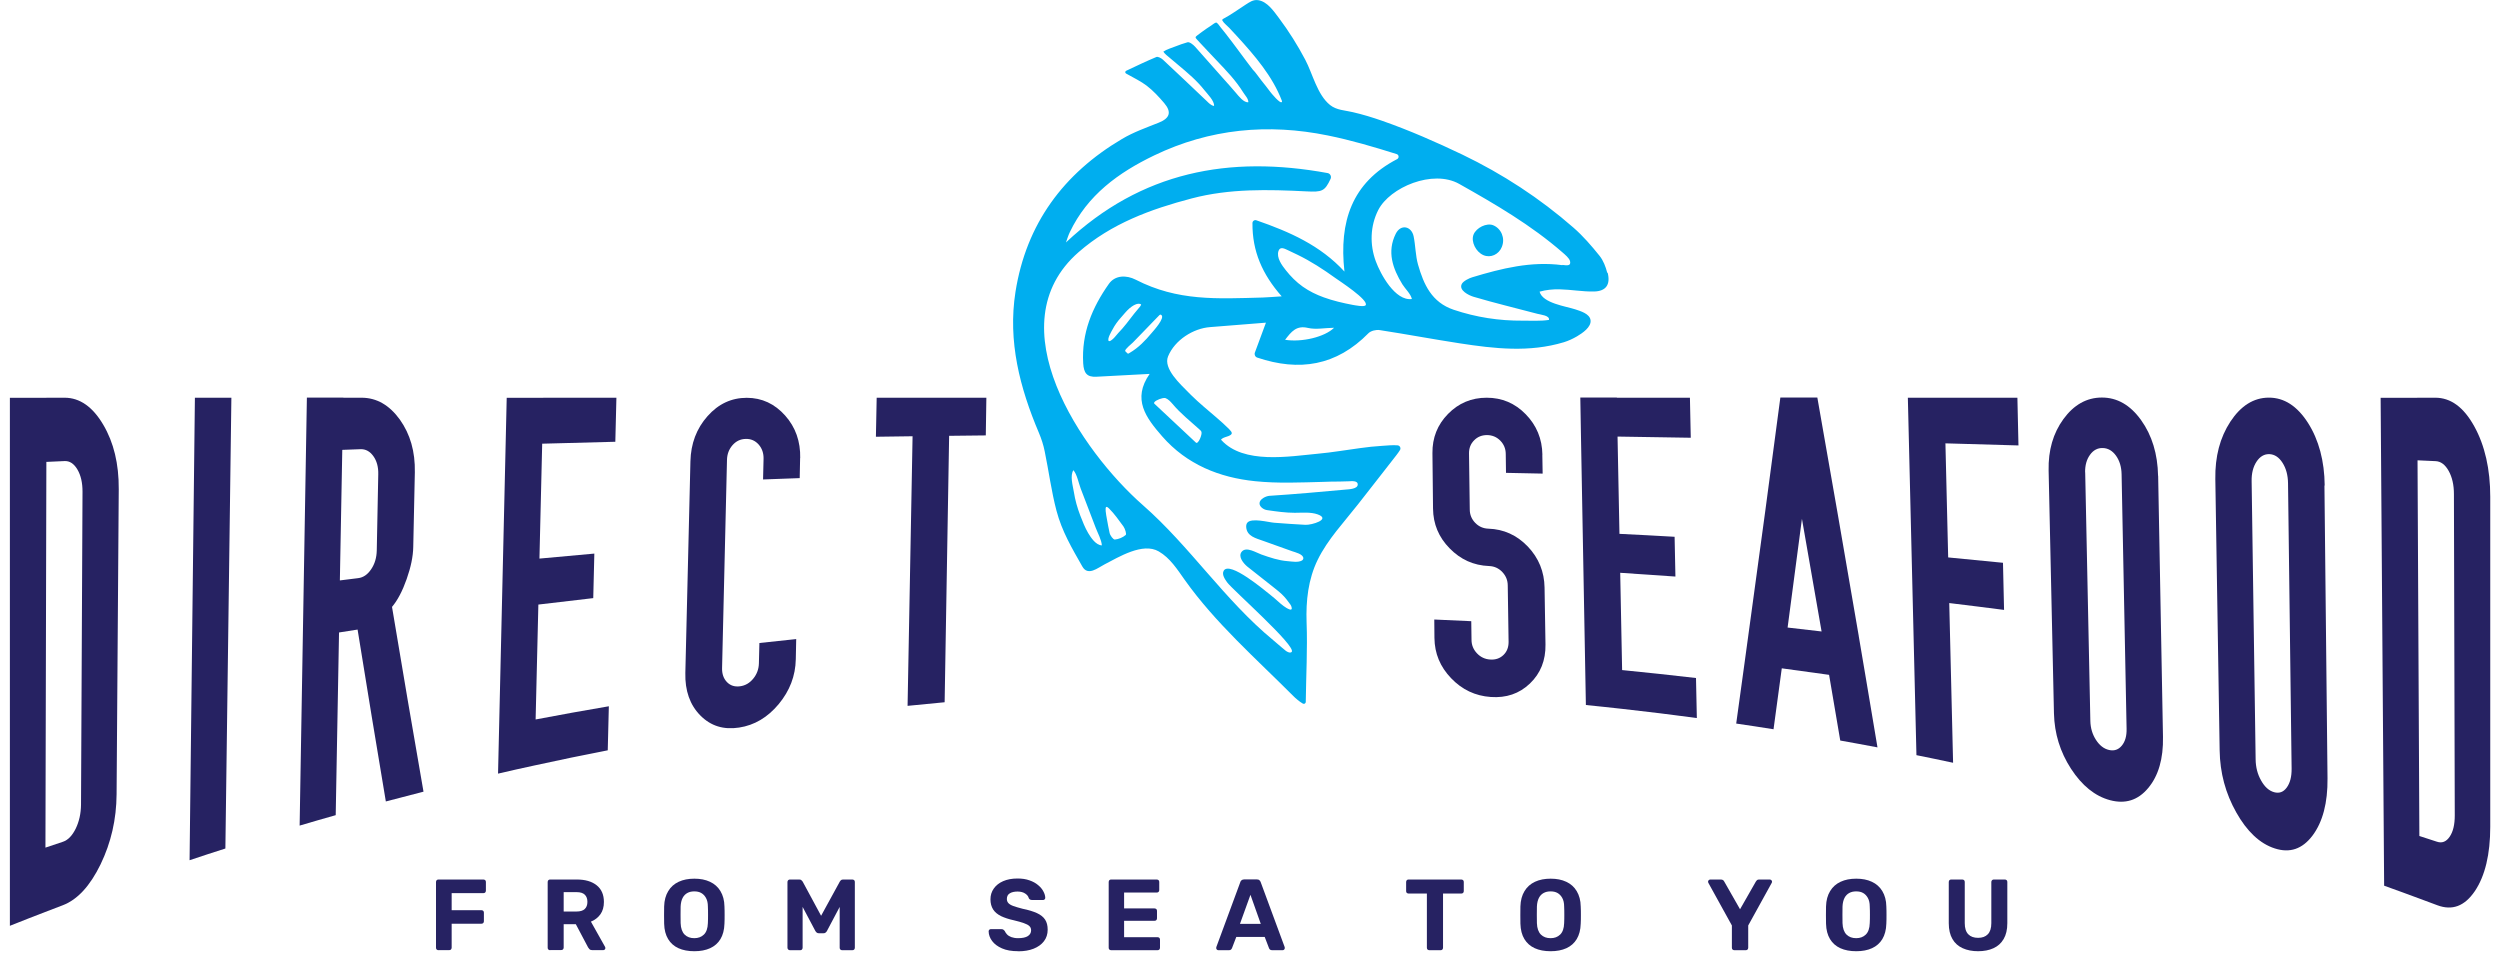 <?xml version="1.0" encoding="UTF-8"?>
<svg xmlns="http://www.w3.org/2000/svg" width="170" height="65" viewBox="0 0 170 65" fill="none">
  <g clip-path="url(#clip0_1644_36560)">
    <path d="M3.153 27.045H4.393C5.43 27.045 6.308 27.67 7.021 28.881C7.735 30.091 8.086 31.54 8.075 33.268C8.024 40.178 7.979 47.089 7.928 54.005C7.916 55.732 7.548 57.306 6.84 58.773C6.126 60.239 5.271 61.176 4.269 61.557C3.866 61.711 3.464 61.864 3.068 62.017C2.269 62.324 1.465 62.637 0.672 62.955V27.051H3.158L3.153 27.045ZM3.079 57.642C3.481 57.505 3.883 57.375 4.286 57.238C4.625 57.124 4.914 56.823 5.152 56.34C5.384 55.857 5.503 55.317 5.509 54.715C5.543 47.617 5.577 40.525 5.611 33.427C5.611 32.824 5.498 32.324 5.265 31.927C5.028 31.529 4.739 31.335 4.388 31.353C3.974 31.37 3.561 31.392 3.153 31.409C3.13 40.15 3.107 48.89 3.09 57.636L3.079 57.642Z" fill="#262262"></path>
    <path d="M13.248 27.045H15.734C15.598 37.263 15.462 47.481 15.326 57.699C14.511 57.96 13.701 58.221 12.891 58.494C13.01 48.009 13.129 37.53 13.253 27.045H13.248Z" fill="#262262"></path>
    <path d="M23.343 27.045H24.584C25.62 27.045 26.487 27.556 27.195 28.539C27.897 29.528 28.237 30.71 28.209 32.12C28.174 33.813 28.14 35.501 28.101 37.194C28.09 37.842 27.937 38.57 27.653 39.377C27.37 40.184 27.036 40.82 26.657 41.269C27.37 45.554 28.084 49.742 28.798 53.834C27.942 54.05 27.087 54.272 26.237 54.499C25.597 50.686 24.957 46.793 24.317 42.815C24.306 42.815 24.295 42.815 24.289 42.815C23.875 42.877 23.468 42.946 23.054 43.008C22.98 47.151 22.901 51.288 22.828 55.431C22.006 55.664 21.191 55.897 20.375 56.141C20.539 46.441 20.703 36.74 20.868 27.039H23.354L23.343 27.045ZM23.116 39.468C23.53 39.416 23.943 39.365 24.351 39.314C24.702 39.274 24.997 39.07 25.241 38.706C25.484 38.348 25.609 37.922 25.62 37.433C25.654 35.7 25.688 33.972 25.722 32.239C25.733 31.75 25.62 31.341 25.388 31.017C25.155 30.693 24.867 30.534 24.515 30.545C24.102 30.557 23.689 30.574 23.275 30.591C23.218 33.546 23.167 36.507 23.111 39.462L23.116 39.468Z" fill="#262262"></path>
    <path d="M36.949 27.045H41.916C41.893 28.045 41.865 29.045 41.842 30.04C40.183 30.08 38.529 30.125 36.869 30.171C36.807 32.773 36.745 35.382 36.682 37.984C37.923 37.865 39.169 37.752 40.415 37.644C40.392 38.655 40.364 39.661 40.341 40.672C39.095 40.815 37.855 40.962 36.609 41.11C36.546 43.713 36.484 46.321 36.422 48.924C38.081 48.606 39.741 48.31 41.401 48.026C41.378 49.026 41.349 50.027 41.327 51.021C39.662 51.345 38.002 51.686 36.348 52.05C35.935 52.141 35.521 52.232 35.108 52.322C34.694 52.413 34.281 52.51 33.867 52.607C34.037 45.151 34.213 37.695 34.383 30.244C34.405 29.182 34.434 28.113 34.456 27.051H36.943L36.949 27.045Z" fill="#262262"></path>
    <path d="M54.408 31.142C54.397 31.597 54.386 32.052 54.38 32.512C53.547 32.541 52.721 32.569 51.888 32.603C51.899 32.137 51.91 31.677 51.922 31.211C51.933 30.819 51.82 30.489 51.588 30.227C51.355 29.966 51.061 29.835 50.71 29.847C50.358 29.852 50.058 29.994 49.815 30.267C49.571 30.546 49.441 30.881 49.435 31.285C49.322 35.996 49.214 40.707 49.101 45.424C49.09 45.821 49.203 46.145 49.435 46.384C49.667 46.623 49.962 46.714 50.319 46.668C50.676 46.623 50.976 46.447 51.219 46.151C51.463 45.855 51.593 45.509 51.605 45.117C51.616 44.651 51.627 44.19 51.639 43.724C52.471 43.633 53.309 43.543 54.142 43.457C54.131 43.912 54.12 44.367 54.114 44.827C54.091 45.969 53.7 46.975 52.953 47.879C52.199 48.782 51.304 49.316 50.257 49.475C49.209 49.635 48.336 49.373 47.623 48.651C46.915 47.935 46.575 46.969 46.603 45.765C46.717 40.968 46.835 36.166 46.949 31.37C46.977 30.171 47.362 29.142 48.11 28.301C48.852 27.46 49.747 27.051 50.778 27.051C51.809 27.051 52.681 27.46 53.389 28.256C54.097 29.051 54.437 30.012 54.414 31.154L54.408 31.142Z" fill="#262262"></path>
    <path d="M62.106 27.045H67.073C67.062 27.897 67.045 28.75 67.034 29.608C66.201 29.614 65.374 29.625 64.541 29.636C64.439 35.677 64.337 41.718 64.235 47.753C63.397 47.833 62.553 47.913 61.715 47.998C61.828 41.889 61.941 35.774 62.055 29.665C61.228 29.676 60.395 29.688 59.562 29.699C59.58 28.812 59.596 27.931 59.614 27.045H62.1H62.106Z" fill="#262262"></path>
    <path d="M104.878 30.915C104.883 31.347 104.895 31.773 104.9 32.205C104.068 32.188 103.235 32.171 102.408 32.154C102.402 31.728 102.397 31.301 102.391 30.875C102.391 30.512 102.261 30.21 102.017 29.96C101.774 29.716 101.479 29.591 101.122 29.585C100.771 29.585 100.476 29.699 100.239 29.943C100.001 30.182 99.887 30.483 99.893 30.841C99.91 32.108 99.927 33.376 99.944 34.643C99.944 35.001 100.074 35.308 100.318 35.558C100.561 35.808 100.862 35.939 101.213 35.95C102.255 35.984 103.144 36.388 103.892 37.166C104.634 37.945 105.013 38.882 105.03 39.956C105.053 41.246 105.076 42.536 105.093 43.827C105.11 44.901 104.759 45.787 104.034 46.48C103.309 47.174 102.419 47.469 101.371 47.395C100.318 47.322 99.417 46.895 98.675 46.117C97.928 45.338 97.554 44.435 97.542 43.383C97.542 42.963 97.531 42.548 97.531 42.127C98.369 42.161 99.208 42.201 100.046 42.241C100.046 42.662 100.057 43.088 100.063 43.508C100.063 43.866 100.193 44.173 100.437 44.429C100.68 44.685 100.981 44.827 101.337 44.849C101.694 44.872 101.994 44.77 102.232 44.543C102.47 44.315 102.584 44.02 102.584 43.656C102.567 42.377 102.544 41.099 102.527 39.82C102.527 39.456 102.397 39.15 102.153 38.894C101.909 38.638 101.609 38.502 101.252 38.49C100.205 38.45 99.315 38.047 98.573 37.285C97.831 36.53 97.457 35.632 97.446 34.581C97.435 33.325 97.418 32.069 97.406 30.813C97.395 29.767 97.746 28.881 98.466 28.147C99.185 27.414 100.057 27.045 101.094 27.045C102.13 27.045 103.014 27.414 103.75 28.17C104.487 28.926 104.866 29.841 104.883 30.921L104.878 30.915Z" fill="#262262"></path>
    <path d="M109.947 27.045H114.915C114.938 27.954 114.955 28.863 114.972 29.767C113.312 29.738 111.652 29.715 109.993 29.687C110.038 31.892 110.078 34.097 110.123 36.302C111.375 36.364 112.621 36.427 113.873 36.501C113.89 37.404 113.912 38.302 113.929 39.206C112.678 39.115 111.426 39.03 110.174 38.95C110.219 41.155 110.259 43.36 110.304 45.565C111.981 45.73 113.658 45.912 115.328 46.105C115.351 47.014 115.368 47.924 115.385 48.827C113.708 48.6 112.032 48.395 110.355 48.208C109.936 48.162 109.517 48.117 109.098 48.071C108.679 48.026 108.26 47.986 107.84 47.941C107.727 41.843 107.62 35.745 107.506 29.647C107.489 28.778 107.472 27.903 107.461 27.033H109.947V27.045Z" fill="#262262"></path>
    <path d="M126.394 43.252C126.564 44.252 126.734 45.258 126.904 46.264C127.159 47.776 127.414 49.293 127.669 50.822C126.825 50.663 125.981 50.504 125.137 50.356C124.882 48.861 124.627 47.372 124.378 45.889C123.307 45.736 122.231 45.588 121.161 45.446C120.974 46.833 120.787 48.213 120.6 49.589C119.756 49.452 118.906 49.327 118.062 49.202C118.249 47.85 118.436 46.492 118.623 45.128C118.748 44.218 118.872 43.303 118.997 42.388C119.694 37.353 120.379 32.239 121.064 27.033H123.579C124.514 32.335 125.454 37.734 126.394 43.241V43.252ZM121.557 42.673C122.328 42.758 123.098 42.849 123.868 42.94C123.421 40.365 122.979 37.814 122.532 35.279C122.209 37.763 121.88 40.229 121.557 42.673Z" fill="#262262"></path>
    <path d="M130.969 27.045H137.183C137.205 28.125 137.234 29.204 137.256 30.29C135.602 30.239 133.943 30.193 132.289 30.148C132.351 32.733 132.414 35.319 132.476 37.905C133.716 38.024 134.962 38.144 136.203 38.269C136.225 39.337 136.254 40.405 136.276 41.474C135.036 41.315 133.796 41.156 132.549 41.008C132.634 44.628 132.719 48.248 132.81 51.868C131.983 51.692 131.15 51.516 130.318 51.351C130.125 43.247 129.927 35.149 129.734 27.045H130.975H130.969Z" fill="#262262"></path>
    <path d="M146.755 32.364C146.862 38.28 146.97 44.196 147.083 50.106C147.112 51.583 146.777 52.754 146.075 53.589C145.378 54.425 144.517 54.686 143.486 54.413C142.461 54.141 141.572 53.419 140.83 52.277C140.088 51.129 139.703 49.89 139.669 48.509C139.55 43.002 139.425 37.495 139.306 31.989C139.278 30.613 139.612 29.46 140.315 28.494C141.017 27.533 141.889 27.033 142.926 27.033C143.962 27.033 144.852 27.533 145.594 28.568C146.336 29.602 146.721 30.875 146.749 32.352L146.755 32.364ZM141.793 32.114C141.912 37.751 142.031 43.389 142.144 49.026C142.155 49.503 142.28 49.93 142.524 50.31C142.767 50.685 143.062 50.919 143.413 50.998C143.764 51.078 144.053 50.981 144.279 50.708C144.512 50.43 144.619 50.049 144.608 49.555C144.495 43.781 144.381 38.007 144.268 32.239C144.257 31.75 144.132 31.329 143.889 30.988C143.645 30.648 143.345 30.477 142.994 30.466C142.643 30.454 142.348 30.608 142.121 30.926C141.889 31.244 141.782 31.642 141.787 32.119L141.793 32.114Z" fill="#262262"></path>
    <path d="M158.062 33.017C158.13 39.655 158.203 46.293 158.271 52.925C158.288 54.584 157.948 55.891 157.252 56.818C156.555 57.744 155.7 58.022 154.686 57.693C153.672 57.369 152.794 56.539 152.069 55.249C151.338 53.953 150.959 52.561 150.936 51.021C150.84 44.872 150.738 38.723 150.642 32.574C150.619 31.04 150.959 29.75 151.667 28.67C152.375 27.596 153.247 27.039 154.284 27.039C155.32 27.039 156.204 27.602 156.946 28.761C157.682 29.92 158.062 31.352 158.079 33.012L158.062 33.017ZM153.111 32.722C153.202 39.024 153.293 45.332 153.383 51.635C153.389 52.169 153.513 52.652 153.757 53.078C153.995 53.504 154.289 53.772 154.635 53.868C154.98 53.965 155.269 53.868 155.496 53.556C155.722 53.249 155.836 52.822 155.83 52.271C155.751 45.804 155.671 39.337 155.586 32.87C155.581 32.319 155.456 31.852 155.213 31.472C154.969 31.091 154.675 30.898 154.323 30.881C153.972 30.869 153.678 31.04 153.445 31.392C153.213 31.744 153.1 32.188 153.111 32.722Z" fill="#262262"></path>
    <path d="M164.364 27.045H165.604C166.641 27.045 167.524 27.676 168.249 28.988C168.974 30.296 169.337 31.91 169.337 33.779V56.221C169.337 58.091 168.986 59.562 168.289 60.597C167.587 61.631 166.743 61.932 165.74 61.557C165.338 61.404 164.936 61.256 164.534 61.108C163.729 60.807 162.925 60.517 162.121 60.227C162.041 49.169 161.962 38.109 161.883 27.051H164.369L164.364 27.045ZM164.511 56.846C164.913 56.977 165.315 57.108 165.717 57.238C166.057 57.352 166.346 57.238 166.578 56.897C166.811 56.556 166.924 56.073 166.924 55.454C166.907 48.168 166.89 40.883 166.867 33.597C166.867 32.978 166.748 32.449 166.51 32.023C166.273 31.597 165.978 31.375 165.627 31.358C165.213 31.341 164.8 31.319 164.392 31.301C164.432 39.814 164.477 48.327 164.517 56.846H164.511Z" fill="#262262"></path>
    <path d="M29.818 64.614C29.767 64.614 29.728 64.597 29.694 64.569C29.66 64.535 29.648 64.495 29.648 64.444V59.977C29.648 59.926 29.665 59.886 29.694 59.852C29.728 59.818 29.767 59.807 29.818 59.807H32.871C32.922 59.807 32.962 59.824 32.996 59.852C33.03 59.886 33.041 59.926 33.041 59.977V60.562C33.041 60.614 33.024 60.653 32.996 60.688C32.962 60.722 32.922 60.733 32.871 60.733H30.713V61.892H32.735C32.786 61.892 32.826 61.909 32.86 61.938C32.894 61.972 32.905 62.012 32.905 62.063V62.648C32.905 62.694 32.888 62.733 32.86 62.767C32.826 62.801 32.786 62.813 32.735 62.813H30.713V64.438C30.713 64.489 30.696 64.529 30.668 64.563C30.634 64.597 30.594 64.609 30.543 64.609H29.818V64.614Z" fill="#262262"></path>
    <path d="M37.412 64.614C37.361 64.614 37.322 64.597 37.288 64.569C37.254 64.535 37.242 64.495 37.242 64.444V59.977C37.242 59.926 37.259 59.886 37.288 59.852C37.322 59.818 37.361 59.807 37.412 59.807H39.225C39.797 59.807 40.244 59.937 40.573 60.199C40.901 60.46 41.066 60.841 41.066 61.335C41.066 61.671 40.986 61.949 40.828 62.171C40.669 62.392 40.454 62.563 40.182 62.671L41.145 64.387C41.145 64.387 41.167 64.438 41.167 64.461C41.167 64.495 41.156 64.529 41.128 64.563C41.099 64.592 41.066 64.609 41.026 64.609H40.267C40.182 64.609 40.125 64.586 40.08 64.54C40.04 64.495 40.012 64.455 39.989 64.421L39.157 62.847H38.33V64.433C38.33 64.484 38.313 64.523 38.284 64.558C38.25 64.592 38.211 64.603 38.16 64.603H37.412V64.614ZM38.33 61.983H39.208C39.457 61.983 39.644 61.926 39.763 61.813C39.882 61.699 39.944 61.54 39.944 61.33C39.944 61.119 39.887 60.96 39.768 60.841C39.649 60.722 39.462 60.665 39.208 60.665H38.33V61.983Z" fill="#262262"></path>
    <path d="M47.212 64.683C46.799 64.683 46.436 64.615 46.136 64.478C45.836 64.342 45.598 64.132 45.434 63.859C45.264 63.58 45.173 63.234 45.162 62.813C45.162 62.614 45.156 62.421 45.156 62.228C45.156 62.035 45.156 61.836 45.162 61.637C45.173 61.222 45.27 60.875 45.44 60.597C45.609 60.313 45.847 60.102 46.153 59.96C46.459 59.818 46.81 59.75 47.218 59.75C47.626 59.75 47.971 59.818 48.277 59.96C48.583 60.102 48.821 60.313 48.991 60.597C49.161 60.881 49.257 61.228 49.263 61.637C49.274 61.836 49.274 62.035 49.274 62.228C49.274 62.421 49.274 62.62 49.263 62.813C49.251 63.234 49.155 63.586 48.991 63.859C48.827 64.132 48.589 64.342 48.288 64.478C47.988 64.615 47.632 64.683 47.218 64.683H47.212ZM47.212 63.796C47.478 63.796 47.694 63.717 47.864 63.552C48.034 63.387 48.124 63.131 48.136 62.773C48.147 62.574 48.147 62.381 48.147 62.205C48.147 62.029 48.147 61.841 48.136 61.642C48.136 61.404 48.09 61.211 48.005 61.057C47.92 60.904 47.813 60.796 47.682 60.722C47.552 60.648 47.394 60.614 47.212 60.614C47.031 60.614 46.878 60.648 46.742 60.722C46.606 60.796 46.499 60.904 46.419 61.057C46.34 61.211 46.295 61.404 46.283 61.642C46.283 61.841 46.278 62.023 46.278 62.205C46.278 62.387 46.278 62.569 46.283 62.773C46.295 63.131 46.391 63.387 46.555 63.552C46.725 63.717 46.941 63.796 47.212 63.796Z" fill="#262262"></path>
    <path d="M53.717 64.614C53.672 64.614 53.632 64.597 53.598 64.569C53.564 64.535 53.547 64.495 53.547 64.444V59.977C53.547 59.926 53.564 59.886 53.598 59.852C53.632 59.818 53.672 59.807 53.717 59.807H54.351C54.419 59.807 54.47 59.824 54.504 59.864C54.538 59.903 54.561 59.926 54.578 59.943L55.835 62.273L57.11 59.943C57.11 59.943 57.138 59.898 57.172 59.864C57.206 59.829 57.257 59.807 57.325 59.807H57.959C58.01 59.807 58.05 59.824 58.084 59.852C58.118 59.886 58.129 59.926 58.129 59.977V64.444C58.129 64.495 58.112 64.535 58.084 64.569C58.05 64.603 58.01 64.614 57.959 64.614H57.263C57.217 64.614 57.178 64.597 57.144 64.569C57.11 64.535 57.098 64.495 57.098 64.444V61.671L56.232 63.307C56.209 63.347 56.181 63.387 56.141 63.415C56.107 63.449 56.056 63.461 55.999 63.461H55.677C55.62 63.461 55.569 63.444 55.535 63.415C55.501 63.381 55.467 63.347 55.444 63.307L54.578 61.671V64.444C54.578 64.495 54.561 64.535 54.532 64.569C54.498 64.603 54.465 64.614 54.413 64.614H53.717Z" fill="#262262"></path>
    <path d="M69.232 64.682C68.796 64.682 68.427 64.62 68.133 64.489C67.838 64.359 67.617 64.194 67.465 63.989C67.311 63.785 67.232 63.563 67.227 63.33C67.227 63.296 67.238 63.262 67.266 63.228C67.294 63.199 67.329 63.182 67.368 63.182H68.099C68.156 63.182 68.207 63.194 68.235 63.222C68.269 63.245 68.297 63.279 68.325 63.313C68.359 63.392 68.41 63.466 68.478 63.54C68.546 63.614 68.648 63.676 68.767 63.722C68.892 63.767 69.045 63.796 69.226 63.796C69.52 63.796 69.747 63.75 69.894 63.654C70.042 63.557 70.115 63.426 70.115 63.262C70.115 63.142 70.076 63.046 69.996 62.972C69.917 62.898 69.792 62.83 69.623 62.773C69.453 62.71 69.226 62.648 68.943 62.58C68.603 62.506 68.308 62.409 68.07 62.296C67.833 62.176 67.651 62.029 67.532 61.841C67.413 61.653 67.351 61.426 67.351 61.153C67.351 60.88 67.425 60.636 67.578 60.42C67.731 60.204 67.94 60.039 68.212 59.92C68.484 59.801 68.812 59.738 69.192 59.738C69.498 59.738 69.77 59.778 70.002 59.863C70.234 59.943 70.433 60.051 70.591 60.187C70.75 60.318 70.869 60.46 70.948 60.613C71.033 60.767 71.073 60.909 71.078 61.051C71.078 61.091 71.067 61.119 71.038 61.153C71.01 61.187 70.976 61.199 70.937 61.199H70.172C70.127 61.199 70.087 61.187 70.047 61.17C70.013 61.153 69.979 61.119 69.957 61.074C69.928 60.954 69.849 60.852 69.713 60.761C69.577 60.67 69.402 60.625 69.192 60.625C68.982 60.625 68.79 60.665 68.66 60.75C68.529 60.829 68.467 60.96 68.467 61.131C68.467 61.239 68.501 61.335 68.569 61.409C68.637 61.483 68.745 61.551 68.903 61.608C69.062 61.665 69.271 61.727 69.532 61.795C69.934 61.875 70.257 61.977 70.512 62.091C70.761 62.205 70.948 62.352 71.067 62.534C71.186 62.716 71.242 62.943 71.242 63.216C71.242 63.523 71.157 63.785 70.987 64.006C70.818 64.228 70.58 64.393 70.285 64.512C69.985 64.631 69.639 64.688 69.243 64.688L69.232 64.682Z" fill="#262262"></path>
    <path d="M75.561 64.614C75.51 64.614 75.47 64.597 75.436 64.569C75.402 64.535 75.391 64.495 75.391 64.444V59.977C75.391 59.926 75.408 59.886 75.436 59.852C75.47 59.818 75.51 59.807 75.561 59.807H78.659C78.71 59.807 78.749 59.824 78.783 59.852C78.817 59.886 78.829 59.926 78.829 59.977V60.528C78.829 60.574 78.812 60.614 78.783 60.648C78.749 60.682 78.71 60.693 78.659 60.693H76.439V61.773H78.506C78.557 61.773 78.597 61.79 78.63 61.818C78.665 61.852 78.676 61.892 78.676 61.943V62.449C78.676 62.495 78.659 62.534 78.63 62.569C78.597 62.603 78.557 62.614 78.506 62.614H76.439V63.728H78.71C78.761 63.728 78.8 63.745 78.834 63.773C78.868 63.807 78.88 63.847 78.88 63.898V64.444C78.88 64.495 78.863 64.535 78.834 64.569C78.8 64.603 78.761 64.614 78.71 64.614H75.555H75.561Z" fill="#262262"></path>
    <path d="M82.845 64.614C82.805 64.614 82.771 64.597 82.743 64.569C82.715 64.54 82.703 64.506 82.703 64.466C82.703 64.444 82.703 64.421 82.709 64.404L84.34 59.988C84.351 59.937 84.38 59.892 84.425 59.858C84.465 59.824 84.521 59.801 84.595 59.801H85.473C85.546 59.801 85.603 59.818 85.643 59.858C85.683 59.892 85.711 59.937 85.728 59.988L87.359 64.404C87.359 64.404 87.365 64.444 87.365 64.466C87.365 64.501 87.353 64.535 87.325 64.569C87.297 64.597 87.263 64.614 87.223 64.614H86.509C86.442 64.614 86.391 64.597 86.356 64.569C86.323 64.535 86.305 64.506 86.294 64.478L86 63.711H84.068L83.774 64.478C83.774 64.478 83.745 64.535 83.711 64.569C83.677 64.603 83.626 64.614 83.558 64.614H82.845ZM84.317 62.824H85.733L85.031 60.846L84.317 62.824Z" fill="#262262"></path>
    <path d="M97.198 64.614C97.147 64.614 97.107 64.597 97.073 64.569C97.039 64.535 97.028 64.495 97.028 64.444V60.761H95.781C95.736 60.761 95.697 60.744 95.662 60.716C95.629 60.682 95.617 60.648 95.617 60.597V59.977C95.617 59.926 95.634 59.886 95.662 59.852C95.697 59.818 95.731 59.807 95.781 59.807H99.367C99.418 59.807 99.457 59.824 99.492 59.852C99.525 59.886 99.537 59.926 99.537 59.977V60.597C99.537 60.642 99.52 60.682 99.492 60.716C99.457 60.75 99.418 60.761 99.367 60.761H98.126V64.444C98.126 64.495 98.109 64.535 98.081 64.569C98.047 64.603 98.007 64.614 97.957 64.614H97.198Z" fill="#262262"></path>
    <path d="M105.439 64.683C105.025 64.683 104.663 64.615 104.363 64.478C104.063 64.342 103.825 64.132 103.66 63.859C103.49 63.58 103.4 63.234 103.388 62.813C103.388 62.614 103.383 62.421 103.383 62.228C103.383 62.035 103.383 61.836 103.388 61.637C103.4 61.222 103.496 60.875 103.666 60.597C103.836 60.313 104.074 60.102 104.38 59.96C104.686 59.818 105.037 59.75 105.445 59.75C105.852 59.75 106.198 59.818 106.504 59.96C106.81 60.102 107.048 60.313 107.217 60.597C107.387 60.881 107.484 61.228 107.489 61.637C107.501 61.836 107.501 62.035 107.501 62.228C107.501 62.421 107.501 62.62 107.489 62.813C107.478 63.234 107.382 63.586 107.217 63.859C107.053 64.132 106.815 64.342 106.515 64.478C106.215 64.615 105.858 64.683 105.445 64.683H105.439ZM105.439 63.796C105.705 63.796 105.92 63.717 106.09 63.552C106.26 63.387 106.351 63.131 106.362 62.773C106.373 62.574 106.373 62.381 106.373 62.205C106.373 62.029 106.373 61.841 106.362 61.642C106.362 61.404 106.317 61.211 106.232 61.057C106.147 60.904 106.039 60.796 105.909 60.722C105.779 60.648 105.62 60.614 105.439 60.614C105.258 60.614 105.105 60.648 104.969 60.722C104.833 60.796 104.725 60.904 104.646 61.057C104.567 61.211 104.521 61.404 104.51 61.642C104.51 61.841 104.504 62.023 104.504 62.205C104.504 62.387 104.504 62.569 104.51 62.773C104.521 63.131 104.618 63.387 104.782 63.552C104.952 63.717 105.167 63.796 105.439 63.796Z" fill="#262262"></path>
    <path d="M117.938 64.614C117.887 64.614 117.848 64.597 117.814 64.569C117.78 64.535 117.768 64.495 117.768 64.444V62.932L116.165 60.028C116.165 60.028 116.154 60 116.154 59.989C116.154 59.977 116.148 59.966 116.148 59.949C116.148 59.915 116.165 59.88 116.194 59.852C116.222 59.824 116.256 59.807 116.296 59.807H117.021C117.083 59.807 117.134 59.824 117.174 59.852C117.208 59.886 117.236 59.915 117.247 59.943L118.323 61.83L119.4 59.943C119.4 59.943 119.439 59.886 119.473 59.852C119.507 59.818 119.558 59.807 119.626 59.807H120.351C120.385 59.807 120.419 59.824 120.453 59.852C120.481 59.88 120.498 59.915 120.498 59.949C120.498 59.96 120.498 59.977 120.493 59.989C120.493 60 120.481 60.011 120.481 60.028L118.879 62.932V64.444C118.879 64.495 118.862 64.535 118.833 64.569C118.799 64.603 118.76 64.614 118.709 64.614H117.955H117.938Z" fill="#262262"></path>
    <path d="M126.22 64.683C125.807 64.683 125.444 64.615 125.144 64.478C124.844 64.342 124.606 64.132 124.442 63.859C124.272 63.58 124.181 63.234 124.17 62.813C124.17 62.614 124.164 62.421 124.164 62.228C124.164 62.035 124.164 61.836 124.17 61.637C124.181 61.222 124.277 60.875 124.447 60.597C124.617 60.313 124.855 60.102 125.161 59.96C125.467 59.818 125.818 59.75 126.226 59.75C126.634 59.75 126.979 59.818 127.285 59.96C127.591 60.102 127.829 60.313 127.999 60.597C128.169 60.881 128.265 61.228 128.271 61.637C128.282 61.836 128.282 62.035 128.282 62.228C128.282 62.421 128.282 62.62 128.271 62.813C128.259 63.234 128.163 63.586 127.999 63.859C127.834 64.132 127.597 64.342 127.296 64.478C126.996 64.615 126.639 64.683 126.226 64.683H126.22ZM126.22 63.796C126.486 63.796 126.702 63.717 126.872 63.552C127.041 63.387 127.132 63.131 127.143 62.773C127.155 62.574 127.155 62.381 127.155 62.205C127.155 62.029 127.155 61.841 127.143 61.642C127.143 61.404 127.098 61.211 127.013 61.057C126.928 60.904 126.821 60.796 126.69 60.722C126.56 60.648 126.401 60.614 126.22 60.614C126.039 60.614 125.886 60.648 125.75 60.722C125.614 60.796 125.506 60.904 125.427 61.057C125.348 61.211 125.303 61.404 125.291 61.642C125.291 61.841 125.286 62.023 125.286 62.205C125.286 62.387 125.286 62.569 125.291 62.773C125.303 63.131 125.399 63.387 125.563 63.552C125.733 63.717 125.948 63.796 126.22 63.796Z" fill="#262262"></path>
    <path d="M134.515 64.683C134.113 64.683 133.762 64.614 133.462 64.478C133.161 64.342 132.929 64.137 132.765 63.853C132.601 63.569 132.516 63.211 132.516 62.779V59.977C132.516 59.926 132.533 59.886 132.561 59.852C132.595 59.818 132.635 59.807 132.686 59.807H133.433C133.484 59.807 133.524 59.824 133.558 59.852C133.592 59.886 133.603 59.926 133.603 59.977V62.773C133.603 63.114 133.682 63.364 133.841 63.529C134 63.694 134.226 63.773 134.509 63.773C134.793 63.773 135.014 63.694 135.172 63.529C135.331 63.364 135.41 63.114 135.41 62.773V59.977C135.41 59.926 135.427 59.886 135.461 59.852C135.495 59.818 135.535 59.807 135.58 59.807H136.333C136.379 59.807 136.418 59.824 136.452 59.852C136.486 59.886 136.498 59.926 136.498 59.977V62.779C136.498 63.216 136.413 63.574 136.248 63.853C136.084 64.137 135.852 64.342 135.557 64.478C135.263 64.614 134.912 64.683 134.504 64.683H134.515Z" fill="#262262"></path>
    <path d="M109.29 18.543C109.188 18.14 109.024 17.713 108.769 17.395C108.225 16.719 107.648 16.048 106.996 15.48C104.708 13.48 102.17 11.826 99.44 10.513C97.667 9.666 95.832 8.859 93.98 8.212C93.323 7.984 92.66 7.78 91.986 7.626C91.46 7.501 90.887 7.495 90.446 7.143C89.568 6.438 89.267 5.029 88.758 4.063C88.237 3.074 87.636 2.119 86.968 1.227C86.617 0.761 86.175 0.102 85.552 0.011C85.206 -0.04 84.951 0.159 84.674 0.335C84.13 0.682 83.751 0.977 83.173 1.284C83.156 1.29 83.139 1.301 83.127 1.318C83.105 1.347 83.111 1.381 83.127 1.409C83.23 1.585 83.45 1.744 83.592 1.898C83.773 2.091 83.954 2.279 84.13 2.477C85.314 3.773 86.532 5.183 87.166 6.848C87.177 6.87 87.183 6.899 87.172 6.922C87.087 7.132 86.407 6.291 86.373 6.24C86.175 5.972 85.971 5.717 85.761 5.455C85.569 5.222 85.399 4.938 85.184 4.728C84.561 3.921 83.972 3.086 83.343 2.284C83.23 2.136 83.111 1.994 82.997 1.852C82.952 1.796 82.782 1.534 82.697 1.534C82.618 1.534 82.431 1.693 82.357 1.739C82.142 1.875 81.932 2.023 81.728 2.171C81.621 2.25 81.513 2.33 81.411 2.409C81.258 2.523 81.275 2.557 81.4 2.693C81.474 2.779 81.553 2.858 81.626 2.938C81.836 3.159 82.046 3.387 82.255 3.608C82.578 3.949 82.895 4.285 83.218 4.626C83.541 4.972 83.858 5.325 84.141 5.705C84.283 5.893 84.419 6.092 84.544 6.291C84.662 6.484 84.889 6.7 84.889 6.95C84.583 7.001 84.221 6.524 84.045 6.319C83.756 5.972 83.45 5.643 83.15 5.302C82.527 4.597 81.904 3.887 81.27 3.182C81.139 3.034 80.885 2.836 80.749 2.875C80.471 2.955 80.194 3.051 79.922 3.159C79.65 3.267 79.338 3.353 79.106 3.512C79.197 3.66 79.406 3.819 79.548 3.938C79.723 4.086 79.899 4.234 80.075 4.381C80.409 4.66 80.743 4.938 81.066 5.239C81.366 5.518 81.649 5.813 81.904 6.137C82.097 6.382 82.595 6.87 82.555 7.206C82.346 7.172 82.199 7.007 82.051 6.865C81.06 5.927 80.069 4.978 79.072 4.052C78.959 3.949 78.743 3.836 78.636 3.875C77.968 4.154 77.311 4.466 76.58 4.813C76.501 4.847 76.495 4.961 76.574 5.001C77.124 5.308 77.582 5.529 77.979 5.83C78.421 6.171 78.806 6.586 79.168 7.012C79.689 7.626 79.542 8.041 78.806 8.337C77.956 8.678 77.078 8.984 76.297 9.45C72.315 11.803 69.783 15.224 69.052 19.85C68.525 23.209 69.347 26.374 70.65 29.443C70.819 29.846 70.955 30.267 71.04 30.693C71.312 32.011 71.493 33.404 71.839 34.722C72.213 36.137 72.887 37.268 73.6 38.524C73.98 39.195 74.648 38.615 75.102 38.382C76.07 37.882 77.707 36.865 78.794 37.496C79.565 37.939 80.063 38.729 80.562 39.433C82.646 42.366 85.416 44.792 87.942 47.327C88.112 47.498 88.356 47.708 88.593 47.844C88.684 47.895 88.792 47.833 88.792 47.73C88.814 45.929 88.916 44.116 88.848 42.315C88.797 40.86 88.956 39.388 89.602 38.069C90.281 36.677 91.397 35.507 92.343 34.296C92.87 33.62 93.397 32.944 93.929 32.267C94.195 31.926 94.462 31.591 94.722 31.25C94.869 31.057 95.062 30.829 95.204 30.596C95.277 30.471 95.192 30.301 95.045 30.284C94.694 30.25 94.303 30.301 93.974 30.318C93.476 30.346 92.983 30.403 92.49 30.471C91.533 30.596 90.582 30.767 89.619 30.852C87.665 31.034 84.566 31.585 83.054 29.926C83.043 29.915 83.037 29.903 83.037 29.892C83.037 29.875 83.048 29.863 83.06 29.858C83.19 29.744 83.377 29.716 83.535 29.653C83.853 29.522 83.802 29.409 83.586 29.187C83.314 28.909 83.014 28.647 82.72 28.392C82.136 27.886 81.536 27.403 80.992 26.863C80.93 26.8 80.868 26.738 80.805 26.675C80.284 26.141 79.083 25.067 79.429 24.232C79.888 23.118 81.145 22.328 82.289 22.243C83.524 22.146 84.759 22.044 86.084 21.941C85.807 22.697 85.569 23.339 85.331 23.976C85.28 24.112 85.353 24.271 85.495 24.317C88.344 25.277 90.876 24.88 93.057 22.657C93.221 22.493 93.578 22.407 93.821 22.447C95.634 22.726 97.441 23.067 99.253 23.345C101.621 23.709 103.994 23.982 106.345 23.271C106.656 23.175 106.951 23.038 107.234 22.873C107.597 22.657 108.225 22.243 108.157 21.765C108.095 21.333 107.478 21.157 107.126 21.038C106.492 20.828 104.9 20.623 104.691 19.833C105.133 19.708 105.603 19.663 106.062 19.674C106.838 19.691 107.619 19.839 108.395 19.822C109.205 19.805 109.522 19.356 109.324 18.554L109.29 18.543ZM72.989 31.972C73.238 32.25 73.351 32.864 73.487 33.222C73.657 33.671 73.827 34.12 74.003 34.569C74.178 35.018 74.343 35.455 74.512 35.899C74.648 36.257 74.903 36.706 74.926 37.086C74.524 37.075 74.178 36.558 73.997 36.251C73.776 35.876 73.618 35.467 73.459 35.058C73.261 34.54 73.108 34.006 73.023 33.455C72.955 33.04 72.745 32.347 72.994 31.966L72.989 31.972ZM76.552 36.376C76.353 36.547 76.07 36.666 75.809 36.689C75.696 36.694 75.492 36.416 75.453 36.24C75.39 35.927 75.322 35.62 75.271 35.302C75.243 35.12 75.198 34.944 75.186 34.756C75.169 34.506 75.186 34.353 75.413 34.575C75.787 34.944 76.081 35.376 76.393 35.796C76.506 35.956 76.614 36.313 76.552 36.37V36.376ZM79.049 27.079C79.134 27.062 79.202 27.056 79.242 27.067C79.44 27.141 79.593 27.306 79.735 27.471C80.267 28.107 80.936 28.636 81.553 29.193C81.61 29.244 81.666 29.289 81.695 29.358C81.774 29.517 81.479 30.244 81.321 30.096C80.38 29.216 79.44 28.335 78.5 27.454C78.375 27.334 78.778 27.136 79.044 27.079H79.049ZM87.387 23.106C87.812 22.549 88.157 22.112 88.939 22.299C89.477 22.424 90.072 22.299 90.718 22.288C90.089 22.913 88.537 23.288 87.387 23.106ZM90.015 20.22C89.511 20.038 89.03 19.805 88.588 19.492C88.146 19.18 87.766 18.793 87.438 18.378C87.172 18.043 86.781 17.52 86.939 17.06C87.053 16.73 87.376 16.923 87.58 17.014C87.8 17.117 88.016 17.219 88.237 17.327C89.126 17.759 89.987 18.316 90.797 18.901C91.063 19.094 93.096 20.407 92.864 20.754C92.774 20.89 92.117 20.754 91.975 20.731C91.323 20.606 90.655 20.453 90.015 20.22ZM91.425 18.469C89.777 16.679 87.693 15.764 85.433 14.98C85.308 14.934 85.167 15.031 85.167 15.167C85.15 17.083 85.835 18.651 87.155 20.151C86.605 20.185 86.237 20.22 85.875 20.231C82.742 20.316 80.086 20.487 77.231 19.02C76.591 18.691 75.821 18.708 75.402 19.305C74.263 20.919 73.538 22.657 73.657 24.703C73.697 25.374 73.912 25.652 74.558 25.618C75.736 25.556 76.908 25.493 78.177 25.425C76.971 27.147 77.928 28.409 79.027 29.67C80.709 31.597 82.935 32.477 85.353 32.722C86.894 32.881 88.446 32.807 89.993 32.767C90.355 32.756 90.723 32.739 91.086 32.745C91.295 32.745 91.499 32.733 91.709 32.728C91.884 32.722 92.337 32.659 92.326 32.955C92.315 33.25 91.726 33.273 91.522 33.29C89.794 33.449 88.061 33.603 86.322 33.716C86.084 33.733 85.676 33.927 85.648 34.2C85.625 34.461 85.937 34.66 86.163 34.688C86.787 34.779 87.415 34.87 88.044 34.87C88.537 34.87 89.132 34.807 89.602 34.978C90.531 35.313 89.194 35.711 88.769 35.688C88.061 35.649 87.347 35.603 86.639 35.546C86.266 35.518 85.099 35.194 84.816 35.546C84.748 35.632 84.736 35.745 84.742 35.847C84.787 36.473 85.416 36.603 85.897 36.779C86.549 37.024 87.217 37.24 87.868 37.484C88.055 37.552 88.627 37.677 88.627 37.962C88.627 38.024 88.582 38.087 88.531 38.115C88.276 38.263 87.846 38.183 87.568 38.16C86.951 38.115 86.356 37.91 85.773 37.706C85.427 37.587 84.736 37.132 84.43 37.524C84.17 37.859 84.566 38.32 84.821 38.53C85.342 38.95 85.869 39.354 86.396 39.774C86.651 39.979 86.911 40.172 87.149 40.394C87.376 40.604 87.58 40.871 87.755 41.121C87.829 41.229 87.925 41.513 87.704 41.445C87.551 41.394 87.41 41.303 87.279 41.206C86.996 40.996 86.753 40.74 86.475 40.525C86.05 40.189 83.592 38.092 83.207 38.82C83.071 39.075 83.303 39.399 83.445 39.598C83.773 40.07 88.237 43.997 87.829 44.338C87.721 44.429 87.529 44.326 87.438 44.258C87.342 44.179 87.24 44.099 87.143 44.014C86.951 43.849 86.764 43.684 86.571 43.525C83.246 40.78 80.93 37.166 77.713 34.347C73.544 30.687 67.67 22.101 73.346 17.145C75.572 15.201 78.251 14.224 81.043 13.491C83.615 12.815 86.231 12.883 88.848 13.014C89.896 13.065 90.083 13.014 90.48 12.161C90.553 11.996 90.457 11.803 90.281 11.769C83.586 10.541 77.616 11.667 72.485 16.486C72.57 16.253 72.638 16.014 72.745 15.793C73.946 13.264 76.059 11.735 78.494 10.564C82.272 8.751 86.226 8.382 90.293 9.212C91.862 9.53 93.408 9.985 94.977 10.479C95.13 10.53 95.153 10.74 95.005 10.82C91.918 12.423 91.052 15.082 91.42 18.441L91.425 18.469ZM78.902 21.39C78.902 21.39 78.942 21.396 78.97 21.419C79.242 21.617 78.438 22.493 78.319 22.635C77.877 23.163 77.418 23.646 76.812 23.999C76.795 24.01 76.778 24.021 76.755 24.033C76.738 24.038 76.721 24.05 76.704 24.05C76.687 24.05 76.676 24.038 76.67 24.027C76.636 23.999 76.603 23.965 76.569 23.936C76.546 23.913 76.517 23.891 76.512 23.857C76.489 23.749 76.948 23.379 77.033 23.294C77.248 23.072 77.458 22.856 77.673 22.635C77.916 22.379 78.166 22.129 78.409 21.873C78.534 21.748 78.653 21.617 78.778 21.492C78.823 21.447 78.857 21.402 78.902 21.396V21.39ZM75.402 23.197C75.254 23.067 75.594 22.515 75.651 22.407C75.804 22.112 76.002 21.839 76.223 21.595C76.41 21.39 76.585 21.157 76.801 20.97C76.965 20.828 77.378 20.532 77.599 20.708C77.565 20.816 77.48 20.901 77.407 20.987C77.311 21.1 77.214 21.214 77.124 21.328C76.942 21.555 76.772 21.788 76.591 22.015C76.415 22.237 76.229 22.453 76.036 22.652C75.9 22.794 75.793 22.964 75.64 23.084C75.6 23.118 75.47 23.232 75.402 23.186V23.197ZM106.243 18.032C104.124 17.747 102.108 18.253 100.109 18.856C99.899 18.918 99.503 19.111 99.401 19.31C99.18 19.742 99.876 20.083 100.199 20.18C101.632 20.606 103.094 20.953 104.544 21.339C104.77 21.402 105.388 21.447 105.331 21.754C104.753 21.845 104.119 21.799 103.535 21.805C101.938 21.816 100.386 21.578 98.857 21.066C97.35 20.561 96.812 19.339 96.427 17.997C96.251 17.378 96.257 16.707 96.127 16.071C95.985 15.383 95.254 15.207 94.909 15.9C94.303 17.122 94.705 18.259 95.362 19.333C95.555 19.645 95.928 19.975 96.008 20.333C94.869 20.487 93.872 18.634 93.555 17.77C93.136 16.639 93.17 15.366 93.719 14.287C94.507 12.735 97.435 11.502 99.219 12.502C101.683 13.889 104.113 15.304 106.254 17.168C106.407 17.304 106.719 17.554 106.764 17.765C106.838 18.094 106.56 18.054 106.243 18.015V18.032Z" fill="#00AEEF"></path>
    <path d="M102.13 16.782C101.92 17.31 101.359 17.56 100.872 17.35C100.351 17.123 100.017 16.43 100.198 15.958C100.385 15.48 101.093 15.139 101.535 15.316C102.09 15.543 102.362 16.202 102.13 16.776V16.782Z" fill="#00AEEF"></path>
  </g>
  <defs>
    <clipPath id="clip0_1644_36560">
      <rect width="168.667" height="64.683" fill="white" transform="translate(0.664)"></rect>
    </clipPath>
  </defs>
</svg>
